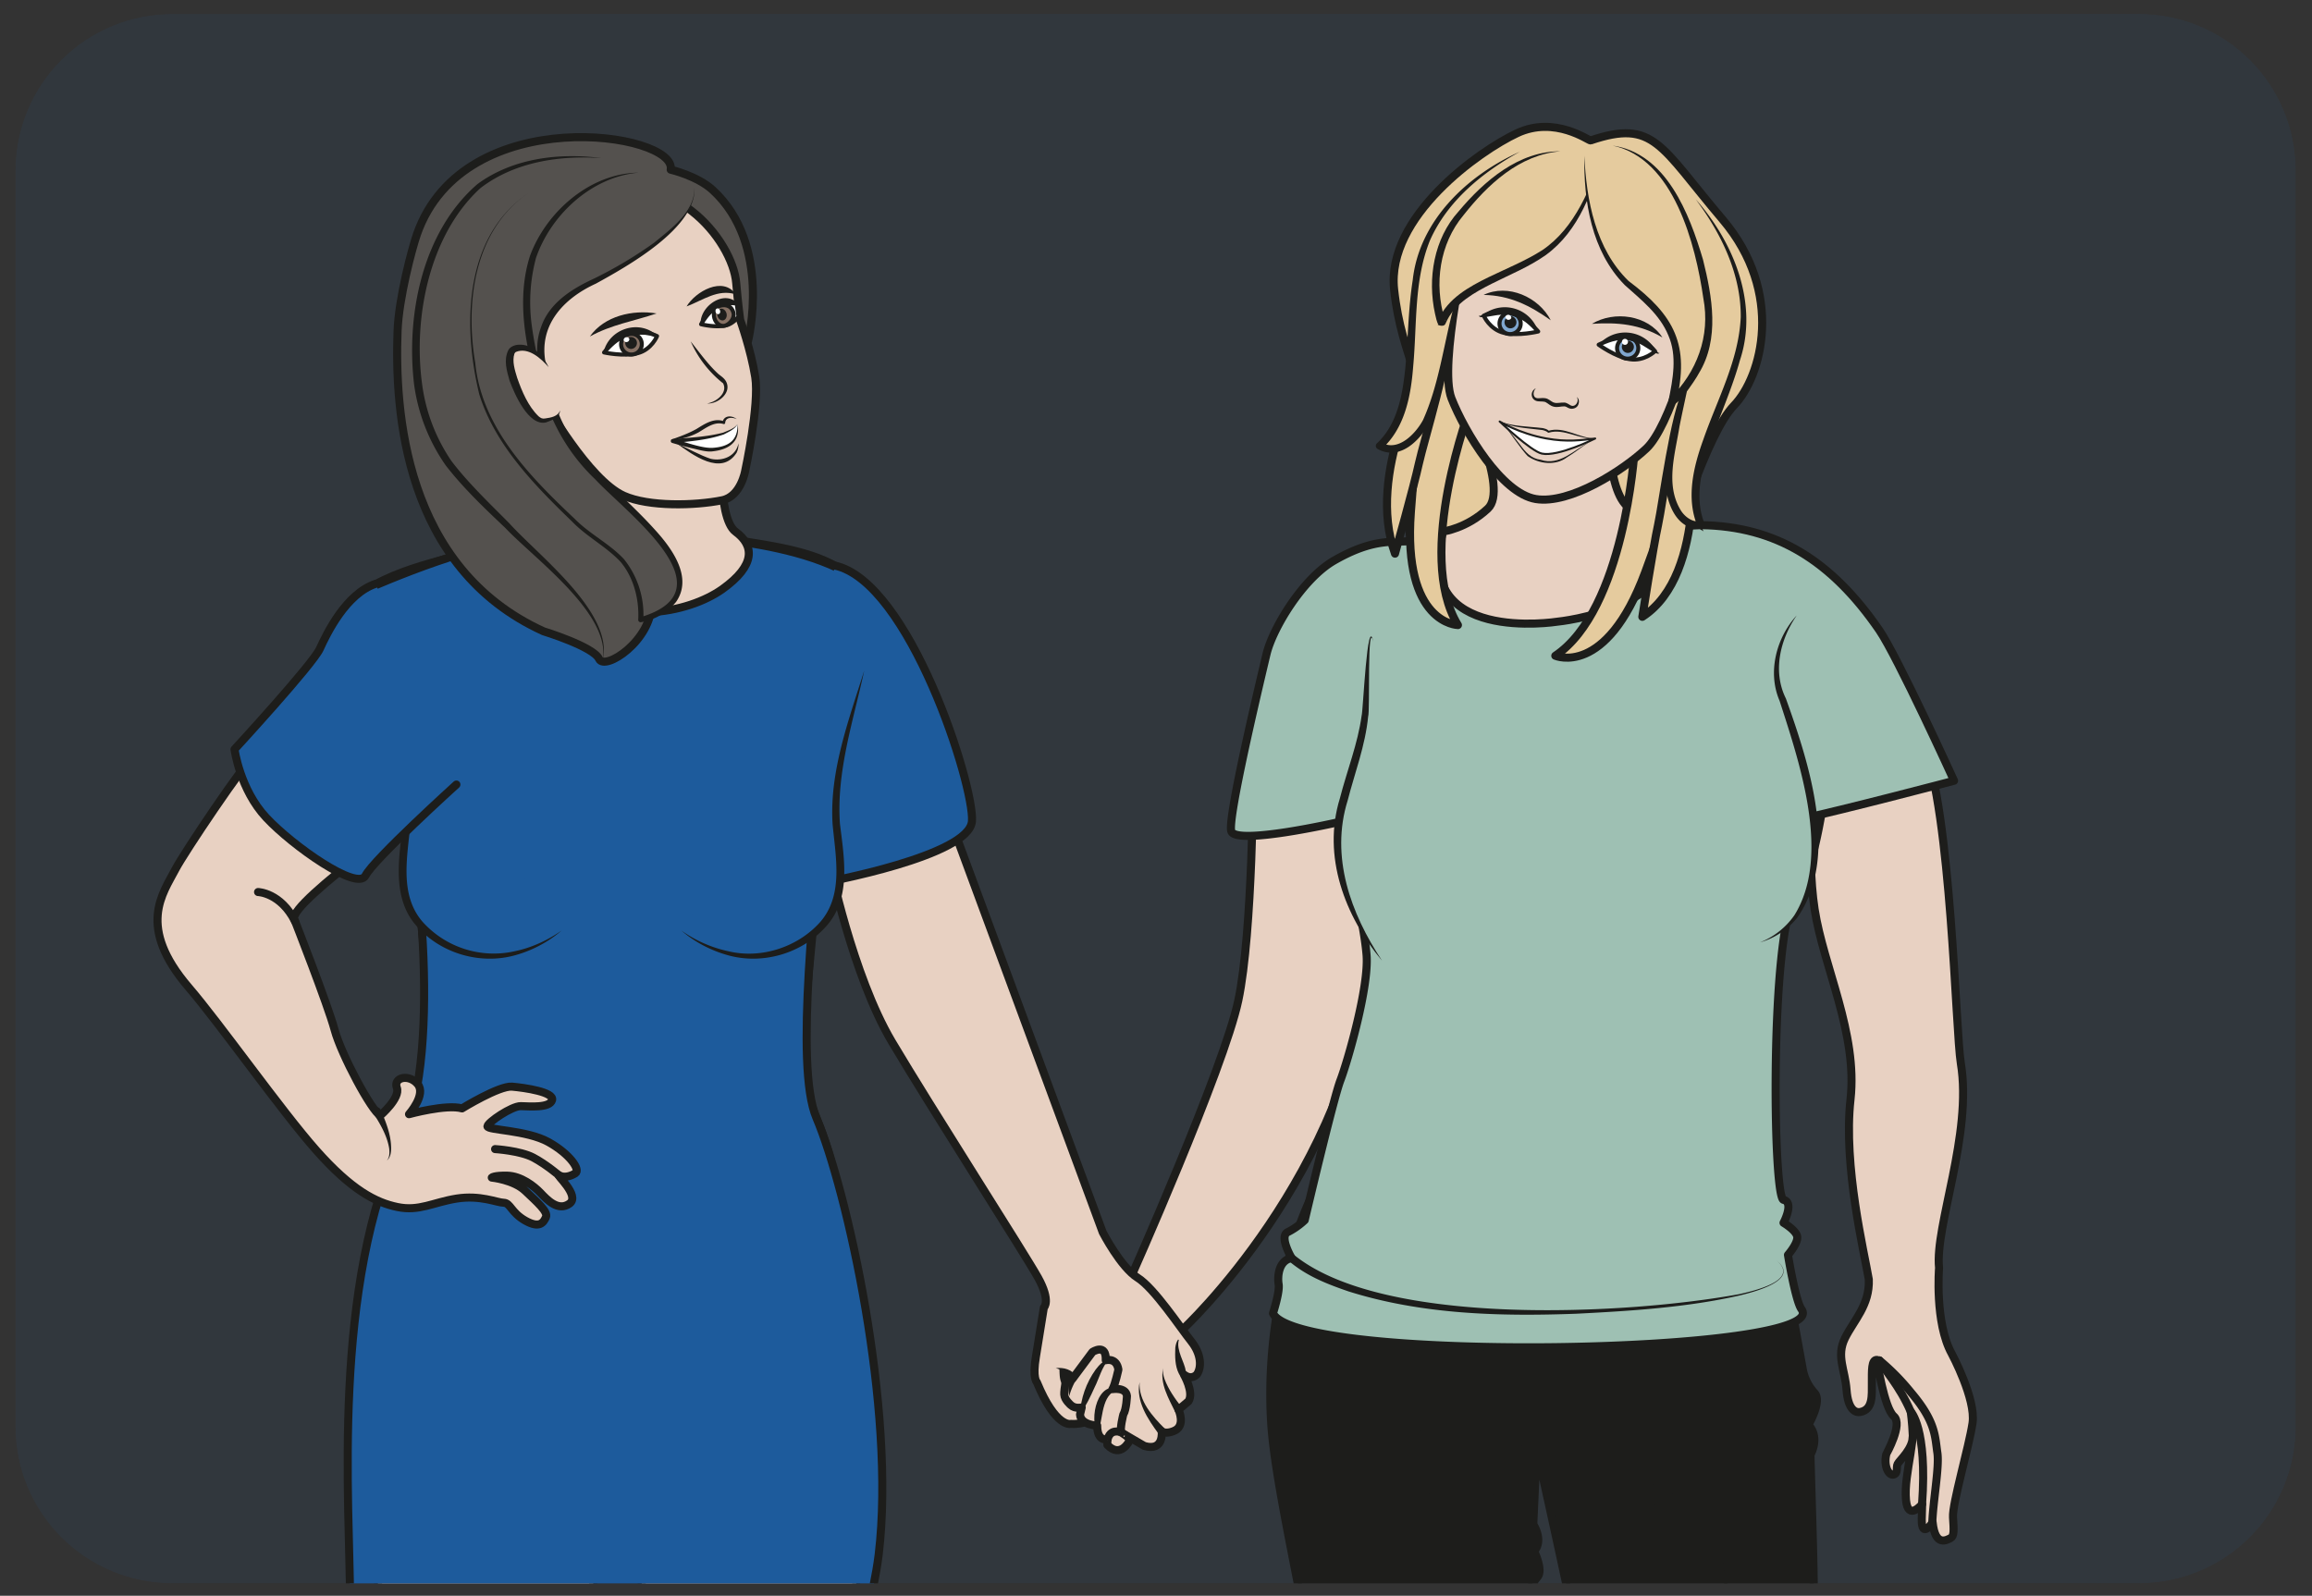 <?xml version="1.0" encoding="UTF-8" standalone="no"?><svg xmlns="http://www.w3.org/2000/svg" xml:space="preserve" viewBox="0 0 382.4 263.97"><rect x="0" y="0" width="382.4" height="263.97" fill="#333333" stroke="none"/><defs><clipPath id="a" clipPathUnits="userSpaceOnUse"><path d="M21.37 196.3A19.47 19.47 0 0 1 1.9 176.85V21A19.47 19.47 0 0 1 21.37 1.54H265.4a19.47 19.47 0 0 1 19.47 19.47v155.83a19.47 19.47 0 0 1-19.47 19.47z"/></clipPath><clipPath id="b" clipPathUnits="userSpaceOnUse"><path d="M-22.3 221.8h322.01V-18.73h-322Z"/></clipPath></defs><g clip-path="url(#a)" transform="matrix(1.333 0 0 -1.333 0 263.97)"><g clip-path="url(#b)" style="opacity:.1"><path d="M0 0h-283.07a19.47 19.47 0 0 0-19.47 19.47v201.61a19.47 19.47 0 0 0 19.47 19.47H0a19.47 19.47 0 0 0 19.47-19.47V19.47A19.47 19.47 0 0 0 0 0" style="fill:#1d5b9c;fill-opacity:1;fill-rule:nonzero;stroke:none" transform="translate(280.25 -18.74)"/></g><path d="M0 0c-2.6-27.08-23.4-46.31-23.4-46.31l-6.57 6.1s11.7 26.26 13.5 34.75c1.8 8.49 1.86 28.5 1.86 28.5l17.55-9.39S.78 8.1 0 0" style="fill:#e8d1c2;fill-opacity:1;fill-rule:nonzero;stroke:none" transform="translate(170.12 79.34)"/><path d="M0 0c-2.6-27.08-23.4-46.31-23.4-46.31l-6.57 6.1s11.7 26.26 13.5 34.75c1.8 8.49 1.86 28.5 1.86 28.5l17.55-9.39S.78 8.1 0 0Z" style="fill:none;stroke:#1d1d1b;stroke-width:1;stroke-linecap:butt;stroke-linejoin:miter;stroke-miterlimit:10;stroke-dasharray:none;stroke-opacity:1" transform="translate(170.12 79.34)"/><path d="M0 0s2.22-4.3 4.3-5.61c2.1-1.3 5.36-6.27 6.67-7.9 1.3-1.63 1.3-3.27.71-4.11 0 0-.65-.79-1.63 0 0 0 1.3-2.22.59-3.33L9.4-22s.98-2.09-.65-2.67c0 0-.92-.4-1.44 0 0 0 .33-2.55-2.15-1.83l-5.94 3.46s-1.57-.85-3.2-.72c0 0-1.85-.52-4.2 5.18 0 0-.57.5-.11 3.18l.98 6.07s.91.78-.72 3.72c-1.63 2.93-13.26 21.06-18.14 29.28-4.88 8.23-7.74 22.22-7.74 22.22l15.63 3.57z" style="fill:#e8d1c2;fill-opacity:1;fill-rule:nonzero;stroke:none" transform="translate(136.83 45.09)"/><path d="M0 0s2.22-4.3 4.3-5.61c2.1-1.3 5.36-6.27 6.67-7.9 1.3-1.63 1.3-3.27.71-4.11 0 0-.65-.79-1.63 0 0 0 1.3-2.22.59-3.33L9.4-22s.98-2.09-.65-2.67c0 0-.92-.4-1.44 0 0 0 .33-2.55-2.15-1.83l-5.94 3.46s-1.57-.85-3.2-.72c0 0-1.85-.52-4.2 5.18 0 0-.57.5-.11 3.18l.98 6.07s.91.78-.72 3.72c-1.63 2.93-13.26 21.06-18.14 29.28-4.88 8.23-7.74 22.22-7.74 22.22l15.63 3.57z" style="fill:none;stroke:#1d1d1b;stroke-width:1;stroke-linecap:round;stroke-linejoin:round;stroke-miterlimit:10;stroke-dasharray:none;stroke-opacity:1" transform="translate(136.83 45.09)"/><path d="M0 0c-.37-1.25.74-2.83.84-3.8.08-.3.24-.55.52-.77l-.01-.1c-.47-.21-1.1.03-1.35.49-.49.97-.48 2.13-.44 3.2.04.35.13.73.35 1.03z" style="fill:#1d1d1b;fill-opacity:1;fill-rule:nonzero;stroke:none" transform="translate(146.27 31.75)"/><path d="M0 0c-.81 1.67-1.93 3.54-1.5 5.44-.08-.47.03-.93.18-1.36C-.84 2.8-.02 1.63.82.57L0 0" style="fill:#1d1d1b;fill-opacity:1;fill-rule:nonzero;stroke:none" transform="translate(145.82 22.8)"/><path d="M0 0c-1.35 1.83-2.87 4.08-2.38 6.44C-2.53 4.12-.78 2.2.72.69L0 0" style="fill:#1d1d1b;fill-opacity:1;fill-rule:nonzero;stroke:none" transform="translate(143.78 20.07)"/><path d="M0 0s-.4 1.09-2.09 1.22" style="fill:#e8d1c2;fill-opacity:1;fill-rule:nonzero;stroke:none" transform="translate(133.09 27.03)"/><path d="M0 0c-.12.73-.92 1.2-1.62 1.39C-.68 1.5.41 1.24.94.34L0 0" style="fill:#1d1d1b;fill-opacity:1;fill-rule:nonzero;stroke:none" transform="translate(132.62 26.86)"/><path d="M0 0s-.4-1.67.12-2.06" style="fill:#e8d1c2;fill-opacity:1;fill-rule:nonzero;stroke:none" transform="translate(131.93 28.05)"/><path d="M0 0c-.24-.57-.7-1.32-.37-1.95C-1-1.47-.93-.5-.97.24L0 0" style="fill:#1d1d1b;fill-opacity:1;fill-rule:nonzero;stroke:none" transform="translate(132.42 27.93)"/><path d="M0 0s-1.1-2.26-2.75-.52v.7s-1.26-.35-1.26 1.7c0 0-2.05.04-2.13 1.38l.21.87s-.82-.21-1.35.29c0 0-.8.67-.82 1.32-.03.66.34 2.49.34 2.49l.7-.53 2.46 3.31s1.74 1.15 1.65-1.02c0 0 1.33.37 1.57-1.16 0 0-.41-1.91-.74-2.43 0 0 1.68.28 1.8-.85 0 0-.06-1.68-.45-2.29 0 0-.48-1.86-.23-2.26C-1 1 .08.4 0 0" style="fill:#e8d1c2;fill-opacity:1;fill-rule:nonzero;stroke:none" transform="translate(140.15 19.24)"/><path d="M0 0s-1.1-2.26-2.75-.52v.7s-1.26-.35-1.26 1.7c0 0-2.05.04-2.13 1.38l.21.87s-.82-.21-1.35.29c0 0-.8.67-.82 1.32-.03.66.34 2.49.34 2.49l.7-.53 2.46 3.31s1.74 1.15 1.65-1.02c0 0 1.33.37 1.57-1.16 0 0-.41-1.91-.74-2.43 0 0 1.68.28 1.8-.85 0 0-.06-1.68-.45-2.29 0 0-.48-1.86-.23-2.26C-1 1 .08.4 0 0z" style="fill:none;stroke:#1d1d1b;stroke-width:1;stroke-linecap:round;stroke-linejoin:round;stroke-miterlimit:10;stroke-dasharray:none;stroke-opacity:1" transform="translate(140.15 19.24)"/><path d="M0 0s-1.35.51-1.63-1.05" style="fill:#e8d1c2;fill-opacity:1;fill-rule:nonzero;stroke:#1d1d1b;stroke-width:1;stroke-linecap:butt;stroke-linejoin:miter;stroke-miterlimit:10;stroke-dasharray:none;stroke-opacity:1" transform="translate(139.03 20.31)"/><path d="M0 0c-2.44 0-2.29-3.38-2.78-4.84.08-.33.12-.84.26-1.15-.18.12-.28.3-.4.47C-4.1-3.67-2.98 1.48 0 0" style="fill:#1d1d1b;fill-opacity:1;fill-rule:nonzero;stroke:none" transform="translate(139.16 25.57)"/><path d="M0 0c-.8-.73-1.23-2.38-1.72-3.33-.53-1.16-1.06-2.33-1.85-3.43.1 2.02.78 3.93 1.94 5.56.4.51.92 1.17 1.63 1.2" style="fill:#1d1d1b;fill-opacity:1;fill-rule:nonzero;stroke:none" transform="translate(137.57 29.26)"/><path d="M0 0s-.42-1.33-.41-2.26" style="fill:#e8d1c2;fill-opacity:1;fill-rule:nonzero;stroke:none" transform="translate(133.09 27.03)"/><path d="M0 0a8.35 8.35 0 0 1-.9-2.11c-.15.78-.12 1.59-.05 2.41Z" style="fill:#1d1d1b;fill-opacity:1;fill-rule:nonzero;stroke:none" transform="translate(133.57 26.88)"/><path d="m0 0-5.74-2.1L-7 12.72c2.52 13.7 26.53 9.73 27.75 17.96.21 1.43.5 6.13.5 6.13s10.94 5.2 12.5 2.94c1.58-2.25.6-3.46.6-3.46s-.4-4.3 0-5.59c1.9-6.02 17.84-3.08 24.22-9.31 0 0 4.4-2.62 6.44-8.22 2.04-5.6 0-12.1 0-12.1l-9.51-4.7" style="fill:#e8d1c2;fill-opacity:1;fill-rule:nonzero;stroke:#1d1d1b;stroke-width:1;stroke-linecap:round;stroke-linejoin:round;stroke-miterlimit:10;stroke-dasharray:none;stroke-opacity:1" transform="translate(47.33 104.76)"/><path d="M0 0c-1.56-1.65-2.42-10.9-2.42-10.9-.18-1.78.33-4.6-.23-7.1l-2.07-21.93c.3-3.42 2.13-6 3.64-11.21 0 0 1.55-6.22 2.86-16.87 1.95-15.88 2.05-28.16-.32-41.24-3-16.53-4.78-24.57-3.65-31.78 3.97-12.41-1.72-37.05-3.91-49.73-3.46-14.8-3.9-19.6-3.78-21.01-.1-1.19 1.7-2.7.39-4.95 0 0 4.83-9.26 4.54-9.87-.3-.6 0-.79-.9-1.47-.92-.67-1.72.12-1.72.12s-.96-2.2-2.7-.27c0 0-1.07-2.71-2.84-.27 0 0-.98-3.1-2.56.22 0 0-1.53-2.4-4.45-.58-1.47.92-.74 2.51-.74 2.51s.68 1.49.6 2.68c-.1 1.2.64 5.17.64 5.17l.4 1.35c.58 2.37-.59.86-.22 4.77.29 3.1.8 3.36 1.37 5.11l.1.34c-.49 2.3-2.35 12.26-2.12 18.01-.2 5.4-1.9 25.47-1.67 30.85.3 6.83 1.93 17.68 2.13 19.05.82 7.89-3 18.68-4.6 33.33-1.62 14.66-2.38 29.52-1.28 30.64l-2.95.7-.8-.7c1.09-1.12.39-15.4-1.22-30.05-1.62-14.65-5.49-26.03-4.67-33.92.2-1.37 3.08-15.17 3.39-22 .24-5.38-2.73-22.5-2.93-27.9.23-5.75-1.63-15.7-2.12-18l.1-.35c.57-1.75 1.08-2.01 1.37-5.1.36-3.92-.8-2.41-.22-4.78l.4-1.35s.74-3.97.65-5.17c-.1-1.2.59-2.68.59-2.68s.73-1.59-.75-2.51c-2.92-1.82-4.45.58-4.45.58-1.58-3.33-2.55-.22-2.55-.22-1.77-2.44-2.83.26-2.83.26-1.75-1.92-2.72.28-2.72.28s-.8-.79-1.7-.12c-.91.68-.62.87-.91 1.47-.3.6 4.54 9.87 4.54 9.87-1.32 2.26.48 3.76.4 4.95.1 1.4-.34 6.21-3.79 21.01-2.2 12.68-7.88 37.31-3.91 49.73 1.12 7.21-.65 15.24-3.65 31.78-2.37 13.08-2.4 15.79-1.27 39.88.57 12.17 3.8 18.23 3.8 18.23 1.52 5.2 3.35 7.79 3.64 11.2l-2.06 21.95a64.25 64.25 0 0 0-1.25 6.64s.16 9.7-1.4 11.35" style="fill:#e8d1c2;fill-opacity:1;fill-rule:nonzero;stroke:#1d1d1b;stroke-width:1;stroke-linecap:round;stroke-linejoin:round;stroke-miterlimit:10;stroke-dasharray:none;stroke-opacity:1" transform="translate(104 105.83)"/><path d="M0 0s-2.03-8.55 11-7.57c13.04.98 8.92 9.03 8.92 9.03s21.1-.5 24.93-9.75c3.84-9.27-7.83-12.73-8.47-23.25-.64-10.52-3.48-32.48-.68-39.06 3.78-8.88 9.88-36.14 7.73-54.16-1.13-9.5-8.8-32.56-4.9-40.19 3.89-7.62-12.34-12.6-26.08-9.68-13.74 2.94-25.95 8.22-28.64 5.28-2.7-2.93-5.98 26.7-5.98 39.02 0 11.52-2.38 39.05 6.54 57.53 5 10.38 1.84 38.33-.56 43.93-2.4 5.6-9.63 21.37-3.7 23.98C-13.95-2.28-1.44 2.44 0 0" style="fill:#1d5b9c;fill-opacity:1;fill-rule:nonzero;stroke:none" transform="translate(65.6 129.9)"/><path d="M0 0s-2.03-8.55 11-7.57c13.04.98 8.92 9.03 8.92 9.03s21.1-.5 24.93-9.75c3.84-9.27-7.83-12.73-8.47-23.25-.64-10.52-3.48-32.48-.68-39.06 3.78-8.88 9.88-36.14 7.73-54.16-1.13-9.5-8.8-32.56-4.9-40.19 3.89-7.62-12.34-12.6-26.08-9.68-13.74 2.94-25.95 8.22-28.64 5.28-2.7-2.93-5.98 26.7-5.98 39.02 0 11.52-2.38 39.05 6.54 57.53 5 10.38 1.84 38.33-.56 43.93-2.4 5.6-9.63 21.37-3.7 23.98C-13.95-2.28-1.44 2.44 0 0Z" style="fill:none;stroke:#1d1d1b;stroke-width:1;stroke-linecap:round;stroke-linejoin:round;stroke-miterlimit:10;stroke-dasharray:none;stroke-opacity:1" transform="translate(65.6 129.9)"/><path d="M0 0c1.69-4.65 2.36-8.57 2.36-8.57S20.44-5.3 20.76-.96c.33 4.34-7.74 29.78-17.05 31.73" style="fill:#1d5b9c;fill-opacity:1;fill-rule:nonzero;stroke:#1d1d1b;stroke-width:1;stroke-linecap:round;stroke-linejoin:round;stroke-miterlimit:10;stroke-dasharray:none;stroke-opacity:1" transform="translate(99.84 97.08)"/><path d="M0 0s3.55-11.67 3.58-16.97c.03-5.3-3.16-12.56 4.48-16.89 7.64-4.32 14.64 1.62 14.64 1.62" style="fill:#1d5b9c;fill-opacity:1;fill-rule:nonzero;stroke:none" transform="translate(47 114.8)"/><path d="M0 0c1.92-6.14 4.34-12.54 3.92-19.08-.38-4.08-1.38-8.76 1.53-12.1a11.87 11.87 0 0 1 11.4-3.64c2.08.43 4.08 1.34 5.85 2.58a15.07 15.07 0 0 0-5.73-3.06c-4.3-1.23-9.2.16-12.21 3.53C1.56-28.28 2.5-23.19 3.01-19 3.47-12.55 1.35-6.24 0 0" style="fill:#1d1d1b;fill-opacity:1;fill-rule:nonzero;stroke:none" transform="translate(47 114.8)"/><path d="M0 0s-3.55-11.67-3.58-16.97c-.03-5.3 3.16-12.56-4.48-16.89-7.64-4.32-14.64 1.62-14.64 1.62" style="fill:#1d5b9c;fill-opacity:1;fill-rule:nonzero;stroke:none" transform="translate(107.23 114.8)"/><path d="M0 0c-1.35-6.24-3.47-12.55-3.01-19 .51-4.2 1.46-9.28-1.75-12.77-3-3.36-7.9-4.76-12.2-3.53-2.12.6-4.1 1.64-5.74 3.06a15.85 15.85 0 0 1 5.85-2.58c4.1-.98 8.63.52 11.4 3.64 2.9 3.34 1.91 8.01 1.53 12.1C-4.34-12.54-1.92-6.14 0 0" style="fill:#1d1d1b;fill-opacity:1;fill-rule:nonzero;stroke:none" transform="translate(107.23 114.8)"/><path d="M0 0s-18.68-13.04-17.94-15.1c0 0 4.17-10.63 5-13.72.82-3.08 4.65-10.2 5.68-10.65 0 0 2.52 2.16 2.05 3.44-.47 1.28 1.49 1.76 2.58.46 1.1-1.3-1.07-3.74-1.07-3.74s4.62 1.27 6.58.72c0 0 4.59 2.83 6.2 2.7 1.6-.14 5.26-.67 4.97-1.67-.28-1-2.75-.78-3.88-.75-1.12.02-4.09-2-4.14-2.5-.04-.49 4.87-.46 7.56-1.95 2.69-1.5 4.01-3.46 3.35-3.88-.65-.4-1.38-.58-2-.27-.63.3 2.67-2.5 1.27-3.5s-2.77.47-3.59 1.33c-.81.85-2.42 2.1-4.11 2.14-1.7.04-1.94-.24-1.94-.24s2.7-.26 4.16-1.65c1.45-1.38 2.85-2.59 2.56-3.25-.29-.66-.77-1.45-2.56-.44-1.79 1.02-1.84 2.2-2.68 2.22-.85.02-2.9.98-5.84.52-2.93-.47-4.66-1.61-7.34-1.05-2.69.55-5.7 2.1-10.08 7.04-4.37 4.94-11.92 15.67-15.83 20.22-6.47 7.55-3.23 11.6-1.61 14.71.99 1.9 8.4 13 10.22 14.72 1.83 1.72 14.46 9.19 14.46 9.19" style="fill:#e8d1c2;fill-opacity:1;fill-rule:nonzero;stroke:#1d1d1b;stroke-width:1;stroke-linecap:round;stroke-linejoin:round;stroke-miterlimit:10;stroke-dasharray:none;stroke-opacity:1" transform="translate(54.45 99.07)"/><path d="M0 0s3.1-.19 4.74-1.05c1.63-.87 3.21-2.23 3.21-2.23" style="fill:none;stroke:#1d1d1b;stroke-width:1;stroke-linecap:round;stroke-linejoin:round;stroke-miterlimit:10;stroke-dasharray:none;stroke-opacity:1" transform="translate(61.43 55.43)"/><path d="M0 0s2.8-.07 4.6-3.65" style="fill:none;stroke:#1d1d1b;stroke-width:1;stroke-linecap:round;stroke-linejoin:round;stroke-miterlimit:10;stroke-dasharray:none;stroke-opacity:1" transform="translate(32.02 87.33)"/><path d="M0 0c.36.42.34 1 .29 1.5C.03 3.09-.81 4.5-1.65 5.84a.5.5 0 1 0 .88.47C-.12 4.79.53 3.2.53 1.52.53.98.44.36 0 0" style="fill:#1d1d1b;fill-opacity:1;fill-rule:nonzero;stroke:none" transform="translate(48 54.01)"/><path d="M0 0s-10.28-9.31-11.28-11.3c-1.01-1.97-9.06 3.7-12.32 7.2-3.27 3.5-3.93 8.47-3.93 8.47s9.7 10.54 10.58 12.47c.88 1.93 3.28 6.87 6.94 8.07" style="fill:#1d5b9c;fill-opacity:1;fill-rule:nonzero;stroke:#1d1d1b;stroke-width:1;stroke-linecap:round;stroke-linejoin:round;stroke-miterlimit:10;stroke-dasharray:none;stroke-opacity:1" transform="translate(56.63 100.67)"/><path d="M0 0s2.53-12.38-.94-15.5c-3.48-3.1-1.21-4.55-.43-5.11 7.68-5.57 16.71-3.66 20.92-.68 4.2 3 3.96 5.43 1.64 7.14-2.31 1.7-1.95 11.88-.97 14.45C21.19 2.87 0 .3 0 .3" style="fill:#e8d1c2;fill-opacity:1;fill-rule:evenodd;stroke:#1d1d1b;stroke-width:1;stroke-linecap:round;stroke-linejoin:round;stroke-miterlimit:10;stroke-dasharray:none;stroke-opacity:1" transform="translate(70.07 146.2)"/><path d="M0 0c.37-3.69-.68-13.86.42-21 1.1-7.15 5.36-15.35 4.45-23.59-.92-8.24 1.72-19.03 2.27-22.33.13-3.2-1.86-5.07-2.96-7.3-1.1-2.24.02-3.91.2-6.42.18-2.44 1.09-2.87 1.74-2.73 1.53.33 1.4 1.98 1.4 3.59 0 1.55-.05 2.9.62 2.87 0 0 .9-5.97 2.11-7 1.15-.98-.92-4.62-.94-4.7-.35-1.5.31-2.7.91-2.53.6.17.28.9.5 1.32.2.43 1.96 1.9 1.88 3.54-.07 1.65-.26 2.97-.26 2.97 1.04-2.71-.92-7.59-.58-11.02.25-2.63 2-.48 2-.48v0l-.05-1.85c-.04-2.58 1.35-.4 1.35-.4.32-3.09 1.75-2.2 2.22-1.97.46.25.42.93.31 2.6-.1 1.69 1.97 8.68 2.42 11.67.45 2.98-2.58 8.62-2.58 8.62-2.13 3.85-1.57 10.65-1.57 10.65-.55 5.13 4.16 16.59 2.7 25.38-.66 3.98-1.18 31.01-4.67 39.76 0 0-3.3.1-4.67 8.1" style="fill:#e8d1c2;fill-opacity:1;fill-rule:nonzero;stroke:#1d1d1b;stroke-width:1;stroke-linecap:round;stroke-linejoin:round;stroke-miterlimit:10;stroke-dasharray:none;stroke-opacity:1" transform="translate(224.74 106.18)"/><path d="M0 0c.5-1.04 2.53-3.19 3.87-6.34 0 0 2.1-2.03 1.42-11.5" style="fill:none;stroke:#1d1d1b;stroke-width:1;stroke-linecap:round;stroke-linejoin:miter;stroke-miterlimit:10;stroke-dasharray:none;stroke-opacity:1" transform="translate(233.2 29.21)"/><path d="M0 0a28.1 28.1 0 0 0 3.93-4c3.06-3.61 2.95-5.4 3.26-7.48.26-1.74-.54-6.01-.63-8.65" style="fill:none;stroke:#1d1d1b;stroke-width:1;stroke-linecap:round;stroke-linejoin:miter;stroke-miterlimit:10;stroke-dasharray:none;stroke-opacity:1" transform="translate(233.2 29.21)"/><path d="M0 0c1.83-10.06 4.7-20.54 4.7-20.54s-.26-23.6 1.52-34.43C8-65.79 7.58-63.87 8.28-72.4c.7-8.53-1.78-13.04-1.78-13.04.75-5.69 14.96-3.99 17.56-3.09 2.6.9-.62 4.46-.62 4.46s2.07 1.35.26 4.26c-1.52 2.41-.37 26.74 1.52 40.04.95 6.65 1.13 14.3 1 20.79-.12 6.49-.83 12.73-.83 12.73-.56 4.13-1.68 26.76-1.46 39.31.1 5.16-.21 13.25-.41 20.82 0 0 1.24 2.12-.25 3.71 0 0 1.77 3 .72 4a5.97 5.97 0 0 0-1.4 2.78l-1.43 7.87c-1.05 7.37-6.2 20.15-6.2 20.15s-48.34 3.42-52.65-5c-4.3-8.4-6.4-19.92-5.67-30.03.74-10.1 6.7-32.56 7.06-44.31.37-11.76-.22-22.32-.22-22.32s-.85-14.4-.45-25.75c.4-11.36 4.9-35.24 5.46-39.5.55-4.24.39-11.46.39-11.46 6.41-5.77 16.91 2.12 16.91 2.12s-.23 2.94.29 4.66c1 3.4-1.23 1.8-1.23 1.8s2.24 1.6.32 5.25c-1.92 3.65-2.74 22.15-1.42 30.53 1.31 8.39-.41 25.8-.63 26.76-.2.96 2.36 7.5 3.46 16.84.53 4.46 1.22 16.65 1.82 28.18.17 3.3.59 7.7.59 7.7l.69.88c.69.87-.44 3.17-.44 3.17 1.2 1.39-.11 3.33-.11 3.33l.42 9.35s4.65-20.83 6.5-30.4c0 0-2-2.71-.55-3.7l1.45-.98s-.86-1.69-.47-2.76c.39-1.08 1.45-.81 1.45-.81S-.47 2.56 0 0" style="fill:#1d1d1b;fill-opacity:1;fill-rule:nonzero;stroke:none" transform="translate(201.12 -36.38)"/><path d="M0 0c1.83-10.06 4.7-20.54 4.7-20.54s-.26-23.6 1.52-34.43C8-65.79 7.58-63.87 8.28-72.4c.7-8.53-1.78-13.04-1.78-13.04.75-5.69 14.96-3.99 17.56-3.09 2.6.9-.62 4.46-.62 4.46s2.07 1.35.26 4.26c-1.52 2.41-.37 26.74 1.52 40.04.95 6.65 1.13 14.3 1 20.79-.12 6.49-.83 12.73-.83 12.73-.56 4.13-1.68 26.76-1.46 39.31.1 5.16-.21 13.25-.41 20.82 0 0 1.24 2.12-.25 3.71 0 0 1.77 3 .72 4a5.97 5.97 0 0 0-1.4 2.78l-1.43 7.87c-1.05 7.37-6.2 20.15-6.2 20.15s-48.34 3.42-52.65-5c-4.3-8.4-6.4-19.92-5.67-30.03.74-10.1 6.7-32.56 7.06-44.31.37-11.76-.22-22.32-.22-22.32s-.85-14.4-.45-25.75c.4-11.36 4.9-35.24 5.46-39.5.55-4.24.39-11.46.39-11.46 6.41-5.77 16.91 2.12 16.91 2.12s-.23 2.94.29 4.66c1 3.4-1.23 1.8-1.23 1.8s2.24 1.6.32 5.25c-1.92 3.65-2.74 22.15-1.42 30.53 1.31 8.39-.41 25.8-.63 26.76-.2.96 2.36 7.5 3.46 16.84.53 4.46 1.22 16.65 1.82 28.18.17 3.3.59 7.7.59 7.7l.69.88c.69.87-.44 3.17-.44 3.17 1.2 1.39-.11 3.33-.11 3.33l.42 9.35s4.65-20.83 6.5-30.4c0 0-2-2.71-.55-3.7l1.45-.98s-.86-1.69-.47-2.76c.39-1.08 1.45-.81 1.45-.81S-.47 2.56 0 0z" style="fill:none;stroke:#1d1d1b;stroke-width:1;stroke-linecap:round;stroke-linejoin:round;stroke-miterlimit:10;stroke-dasharray:none;stroke-opacity:1" transform="translate(201.12 -36.38)"/><path d="M0 0c-3.22-.73-6.52-1.44-9.85-1.3-.54.08-1.05.08-1.49.53-.25.29-.14.72 0 .93 1.06 1.48 3.11 1.54 4.75 1.54 1.9.02 3.76-.46 5.65-.4-2.8-.31-5.67.44-8.39-.33A2.73 2.73 0 0 1-10.9-.1c-.1-.18-.1-.3-.04-.37.19-.22.72-.31 1.14-.36C-6.53-1-3.25-.39 0 0" style="fill:#1d1d1b;fill-opacity:1;fill-rule:nonzero;stroke:none" transform="translate(188.88 12.96)"/><path d="M0 0c-5.53.25-10.92 1.6-16.44 1.25 2.62 1.06 5.56.81 8.3.57A37.2 37.2 0 0 0 0 0" style="fill:#1d1d1b;fill-opacity:1;fill-rule:nonzero;stroke:none" transform="translate(189.22 18.53)"/><path d="M0 0c-1.12 3.25-16.43 2.07-19.63 1.5A28.27 28.27 0 0 0-4.25 2.62 9.35 9.35 0 0 0-.6 1.14C-.26.87.07.44 0 0" style="fill:#1d1d1b;fill-opacity:1;fill-rule:nonzero;stroke:none" transform="translate(212.4 17.5)"/><path d="M0 0c3.28.4 6.63.77 9.92.28.52-.13 1.03-.2 1.42-.66.23-.3.1-.74-.07-.93-1.17-1.4-3.24-1.22-4.86-1.06-1.89.18-3.7.84-5.57.98 2.8.02 5.58-1.01 8.37-.53.65.1 1.26.38 1.66.89.12.17.13.28.06.37-.17.23-.68.38-1.1.47C6.59.32 3.27.05 0 0" style="fill:#1d1d1b;fill-opacity:1;fill-rule:nonzero;stroke:none" transform="translate(196.67 13.77)"/><path d="M0 0a312.01 312.01 0 0 0 5.03-25.37c1.14-8.53 2.59-17.16 1.82-25.78-.03 1.08.03 2.15-.05 3.23C5.6-31.82 2.33-15.96 0 0" style="fill:#1d1d1b;fill-opacity:1;fill-rule:nonzero;stroke:none" transform="translate(213.06 7.12)"/><path d="m0 0 34.4 1.55s7.8-4.59 11.04-5.69c3.24-1.1 10.33-9.33 10.33-9.33s-4.69-9.7-5.65-15.99c-.96-6.29-1.84-11.82-4.05-15.09-3.1-4.6-2.78-37.3-1.43-37.63 1.36-.31 0-2.85 0-2.85s1.6-.94 1.7-1.74c.1-.81-1.15-2.24-1.15-2.24s.92-5.7 1.68-6.75c3.97-5.52-62.46-6.83-65.58-.5 0 0 .87 2.68.7 3.62-.16.95 0 2.96 1.62 3.23 0 0-1.61 2.7-.48 3.23a9.12 9.12 0 0 1 2.1 1.48s3.52 15 4.43 17.36c.9 2.35 3.57 11.61 3.24 15.57-.38 4.56-2.36 11.93-3.62 16.43 0 0-12.43-2.83-13.15-1.13-.5 1.2 2.53 14.35 4.36 22.02.77 3.2 4.48 9.35 8.38 11.6C-4.87.75-2.68-1.22 0 0" style="fill:#9ec0b3;fill-opacity:1;fill-rule:nonzero;stroke:#1d1d1b;stroke-width:1;stroke-linecap:round;stroke-linejoin:round;stroke-miterlimit:10;stroke-dasharray:none;stroke-opacity:1" transform="translate(176.66 131.31)"/><path d="M0 0c11.17-8.96 41.27-7.36 55.12-4.83 1.72.38 7.6 1.69 4.74 4.13 2.96-2.41-3.01-3.89-4.7-4.3-6.58-1.48-13.48-1.91-20.2-2.25-9.47-.35-19.18-.1-28.3 2.78-2.6.9-5.15 1.87-7.39 3.78a.5.5 0 0 0-.05.7C-.57.27-.21.25 0 0" style="fill:#1d1d1b;fill-opacity:1;fill-rule:nonzero;stroke:none" transform="translate(160.63 42.25)"/><path d="M0 0c1.28.2 1.7-9.42 1.7-9.42 4.7.97 18.99 4.73 18.99 4.73s-7.03 15.43-9.3 18.72c-5.9 8.57-12.75 12.87-22.1 13" style="fill:#9ec0b3;fill-opacity:1;fill-rule:nonzero;stroke:#1d1d1b;stroke-width:1;stroke-linecap:round;stroke-linejoin:round;stroke-miterlimit:10;stroke-dasharray:none;stroke-opacity:1" transform="translate(221.77 105.83)"/><path d="M0 0c-.2-.07-4.41 3.11-9.12.9-4.7-2.2-16.23-10.35-15.26-19.39.98-9.03 4.42-11.36 2.62-18-1.8-6.62-1.59-15.7 2.64-17.91 4.23-2.21 26.88-1.03 28.31 1.99 1.43 3.01 5.18 15.96 8.6 19.52 3.43 3.55 6.33 13.96-1.43 23.1S7.9 2.66 0 0" style="fill:#e5cb9e;fill-opacity:1;fill-rule:nonzero;stroke:none" transform="translate(197.36 180.6)"/><path d="M0 0c-.2-.07-4.41 3.11-9.12.9-4.7-2.2-16.23-10.35-15.26-19.39.98-9.03 4.42-11.36 2.62-18-1.8-6.62-1.59-15.7 2.64-17.91 4.23-2.21 26.88-1.03 28.31 1.99 1.43 3.01 5.18 15.96 8.6 19.52 3.43 3.55 6.33 13.96-1.43 23.1S7.9 2.66 0 0Z" style="fill:none;stroke:#1d1d1b;stroke-width:1;stroke-linecap:round;stroke-linejoin:round;stroke-miterlimit:10;stroke-dasharray:none;stroke-opacity:1" transform="translate(197.36 180.6)"/><path d="M0 0s-18.13-2.9-14.18 11.19c0 0 2.9.36 5.55 2.84 2.65 2.47-2.76 13.22-2.76 13.22l17.61.02s-.33-9.76 2.15-12.65c2.48-2.88 4.63 1.2 5.45-1.92C16.77 1.58 0 0 0 0" style="fill:#e8d1c2;fill-opacity:1;fill-rule:nonzero;stroke:none" transform="translate(193.24 120.88)"/><path d="M0 0s-18.13-2.9-14.18 11.19c0 0 2.9.36 5.55 2.84 2.65 2.47-2.76 13.22-2.76 13.22l17.61.02s-.33-9.76 2.15-12.65c2.48-2.88 4.63 1.2 5.45-1.92C16.77 1.58 0 0 0 0Z" style="fill:none;stroke:#1d1d1b;stroke-width:1;stroke-linecap:round;stroke-linejoin:round;stroke-miterlimit:10;stroke-dasharray:none;stroke-opacity:1" transform="translate(193.24 120.88)"/><path d="M0 0s-6.98-18.34-1.58-27.1c0 0-6.86.09-5.84 14.02C-6.39.85-4.78 8.28-4.78 8.28" style="fill:#e5cb9e;fill-opacity:1;fill-rule:nonzero;stroke:#1d1d1b;stroke-width:1;stroke-linecap:round;stroke-linejoin:round;stroke-miterlimit:10;stroke-dasharray:none;stroke-opacity:1" transform="translate(182.48 147.56)"/><path d="M0 0s-1.26-19.58-9.82-25.32c0 0 6.28-2.75 11.14 10.34C6.17-1.88 7.79 5.55 7.79 5.55" style="fill:#e5cb9e;fill-opacity:1;fill-rule:nonzero;stroke:#1d1d1b;stroke-width:1;stroke-linecap:round;stroke-linejoin:round;stroke-miterlimit:10;stroke-dasharray:none;stroke-opacity:1" transform="translate(202.8 141.97)"/><path d="M0 0s2.25-17.03-6-22.35c0 0 1.35 8.67 1.95 11.4C-3.45-8.2-2.03 3.02-.4 5.82" style="fill:#e5cb9e;fill-opacity:1;fill-rule:nonzero;stroke:#1d1d1b;stroke-width:1;stroke-linecap:round;stroke-linejoin:round;stroke-miterlimit:10;stroke-dasharray:none;stroke-opacity:1" transform="translate(209.78 143.83)"/><path d="M0 0c.23-.26 7.32-8.54 5.73-17.16-1.58-8.61-7.82-16.5-5.06-23.27 0 0-2.77-.61-3.85 4-1.09 4.6 4.3 18.84 3.1 22.54" style="fill:#e5cb9e;fill-opacity:1;fill-rule:nonzero;stroke:none" transform="translate(210.4 173.3)"/><path d="M0 0c4.72-5.34 7.84-12.95 5.48-20.01-.97-3.49-2.46-6.77-3.62-10.12-1.1-3.23-2.08-6.85-.76-10.12a.44.44 0 0 0-.33-.63c-3.1-.27-4.35 3.08-4.51 5.57.11 5.76 2.64 12.2 3.54 17.84.17 1.18.4 2.4.12 3.58.36-1.17.22-2.42.1-3.61-.42-3.61-1.33-7.15-2.03-10.7-.54-3.41-1.75-7.16.1-10.3.5-.88 1.5-1.62 2.48-1.47l-.33-.63c-1.47 3.5-.52 7.4.71 10.79 1.75 5.03 4.4 9.83 4.64 15.19C5.63-9.28 3.16-4.23 0 0" style="fill:#1d1d1b;fill-opacity:1;fill-rule:nonzero;stroke:none" transform="translate(210.4 173.3)"/><path d="M0 0s-3.73-16-2.1-20.19c1.65-4.19 6.22-11.79 10.46-12.49 4.25-.7 10.89 3.6 13.72 6.27 2.84 2.67 6.15 13.8 6.37 18.94.22 5.14-2.92 15.58-8.25 16.6C14.86 10.12 1.02 4.87 0 0" style="fill:#e8d1c2;fill-opacity:1;fill-rule:nonzero;stroke:none" transform="translate(182.2 168.78)"/><path d="M0 0s-3.73-16-2.1-20.19c1.65-4.19 6.22-11.79 10.46-12.49 4.25-.7 10.89 3.6 13.72 6.27 2.84 2.67 6.15 13.8 6.37 18.94.22 5.14-2.92 15.58-8.25 16.6C14.86 10.12 1.02 4.87 0 0Z" style="fill:none;stroke:#1d1d1b;stroke-width:1;stroke-linecap:round;stroke-linejoin:round;stroke-miterlimit:10;stroke-dasharray:none;stroke-opacity:1" transform="translate(182.2 168.78)"/><path d="M0 0s-7.44-12.72-3.82-22.82c0 0 2.37 8.44 2.96 11.18C-.26-8.9 3.1 1.91 2.78 5.13" style="fill:#e5cb9e;fill-opacity:1;fill-rule:nonzero;stroke:#1d1d1b;stroke-width:1;stroke-linecap:round;stroke-linejoin:round;stroke-miterlimit:10;stroke-dasharray:none;stroke-opacity:1" transform="translate(176.91 152.14)"/><path d="M0 0c-.32-.15-10.2-4.73-12.34-13.23-2.13-8.5.26-18.26-5.05-23.27 0 0 2.26-1.71 5.16 2.03 2.9 3.74 3.9 18.93 6.54 21.8" style="fill:#e5cb9e;fill-opacity:1;fill-rule:nonzero;stroke:none" transform="translate(188.59 179.2)"/><path d="M0 0c-4.63-2.54-8.98-6.1-11.15-10.98-2.02-4.97-1.6-10.44-2.1-15.75-.28-3.59-1.03-7.53-3.83-10.1l-.03.7c2.04-1.1 4.18 1.15 5.09 2.84 1.95 4.32 2.55 9.27 3.76 13.87.65 2.3 1.05 4.84 2.57 6.75-.75-.96-1.04-2.16-1.38-3.31-1.52-5.5-1.9-12.4-4.19-17.7-1.17-2.2-3.7-4.72-6.41-3.2a.44.44 0 0 0-.04.72c2.57 2.43 3.17 6.12 3.51 9.52.33 3.53.34 7.13.9 10.71C-12.5-8.53-6.5-2.9 0 0" style="fill:#1d1d1b;fill-opacity:1;fill-rule:nonzero;stroke:none" transform="translate(188.59 179.2)"/><path d="M0 0s-2.2-8.63-6.62-12.11c-4.31-3.41-11.62-4.52-13.5-9.26-.04-.1-2.58 7.16 2 13.05C-13.54-2.44-9.04-.2-5.37-.12" style="fill:#e5cb9e;fill-opacity:1;fill-rule:nonzero;stroke:none" transform="translate(199 179.38)"/><path d="M0 0c-1.25-4.8-3.02-9.98-7.22-13.02-2.1-1.48-4.47-2.42-6.68-3.54-2.18-1.1-4.43-2.38-5.5-4.45-.1-.18-.17-.36-.26-.54-.27-.53-1.3.04-.88-.09-.2.4-.3.9-.4 1.34-.97 4.37-.14 9.34 2.92 12.71 3.16 3.77 7.47 7.5 12.65 7.46-5.08-.4-9.05-4.13-12.05-7.94-2.97-3.54-3.65-8.53-2.33-12.88l.06-.18-.02.05c.42-.14-.6.41-.87-.1l.07.17c1.16 2.63 3.79 4.07 6.21 5.26 2.27 1.1 4.59 2.03 6.66 3.35C-3.52-9.63-1.6-4.55 0 0" style="fill:#1d1d1b;fill-opacity:1;fill-rule:nonzero;stroke:none" transform="translate(199 179.38)"/><path d="M0 0s-.38-11.48 6.08-16.53c6.45-5.05 5.83-8.9 4.82-13.98 0 0 4.58 4.22 4.54 9.61C15.37-13.25 11.29.33 3.5 1.26" style="fill:#e5cb9e;fill-opacity:1;fill-rule:nonzero;stroke:none" transform="translate(196.59 178.7)"/><path d="M0 0c.23-5.5 1.41-11.6 5.48-15.54 5.7-4.27 7.63-7.96 5.9-15.07l-.8.45c3.38 3.3 5.07 7.78 4.18 12.47C13.8-11.03 11.1-.36 3.51 1.26 10.16.3 13.03-7.2 14.72-12.9c1.14-4.58 2.1-9.84-.53-14.12-.3-.62-3.54-5.63-3.76-3.41.56 2.75 1.1 5.6-.01 8.13-1.07 2.62-3.35 4.4-5.42 6.26C.88-11.84-.11-5.64 0 0" style="fill:#1d1d1b;fill-opacity:1;fill-rule:nonzero;stroke:none" transform="translate(196.59 178.7)"/><path d="M0 0s.73-1.7 2.5-2.13c1.78-.43 4.26.17 4.26.17S5.73-.76 4.86-.28C3.98.19 2 1.02 0 0" style="fill:#fff;fill-opacity:1;fill-rule:nonzero;stroke:none" transform="translate(184.1 158.85)"/><path d="M0 0s.73-1.7 2.5-2.13c1.78-.43 4.26.17 4.26.17S5.73-.76 4.86-.28C3.98.19 2 1.02 0 0Z" style="fill:none;stroke:#1d1d1b;stroke-width:.5;stroke-linecap:round;stroke-linejoin:round;stroke-miterlimit:10;stroke-dasharray:none;stroke-opacity:1" transform="translate(184.1 158.85)"/><path d="M0 0a1.31 1.31 0 0 0-1.56-1A1.3 1.3 0 0 0-2.57.56c.15.7.85 1.15 1.56 1C-.3 1.4.15.7 0 0" style="fill:#80a7cf;fill-opacity:1;fill-rule:nonzero;stroke:none" transform="translate(188.66 157.6)"/><path d="M0 0a1.31 1.31 0 0 0-1.56-1A1.3 1.3 0 0 0-2.57.56c.15.7.85 1.15 1.56 1C-.3 1.4.15.7 0 0Z" style="fill:none;stroke:#1d1d1b;stroke-width:.5;stroke-linecap:round;stroke-linejoin:round;stroke-miterlimit:10;stroke-dasharray:none;stroke-opacity:1" transform="translate(188.66 157.6)"/><path d="M0 0c0-.11.08-.1.15-.07C.3-.03.7.2.83.29a4.35 4.35 0 0 0 6.49-2.32c-1.43 1.4-3.27 2.35-5.3 2L1-.2C.78-.22-.14-.41 0 0" style="fill:#1d1d1b;fill-opacity:1;fill-rule:nonzero;stroke:none" transform="translate(183.54 158.92)"/><path d="M0 0a.75.75 0 0 0-.9-.58A.76.76 0 0 0-.56.9C-.17.8.09.4 0 0" style="fill:#1d1d1b;fill-opacity:1;fill-rule:nonzero;stroke:none" transform="translate(188.14 157.88)"/><path d="M0 0a.38.38 0 0 0-.73.16A.38.38 0 0 0 0 0" style="fill:#fff;fill-opacity:1;fill-rule:nonzero;stroke:none" transform="translate(187.52 158.57)"/><path d="M0 0c3.02 1.45 6.86-.27 8.34-3.15C5.74-1.3 3.26-.06 0 0" style="fill:#1d1d1b;fill-opacity:1;fill-rule:nonzero;stroke:none" transform="translate(184.08 161.43)"/><path d="M0 0s-1.32-1.29-3.13-1C-4.93-.71-7 .8-7 .8s1.42.7 2.41.8c.99.1 3.13.12 4.59-1.6" style="fill:#fff;fill-opacity:1;fill-rule:nonzero;stroke:none" transform="translate(205.36 154.45)"/><path d="M0 0s-1.32-1.29-3.13-1C-4.93-.71-7 .8-7 .8s1.42.7 2.41.8c.99.1 3.13.12 4.59-1.6Z" style="fill:none;stroke:#1d1d1b;stroke-width:.5;stroke-linecap:round;stroke-linejoin:round;stroke-miterlimit:10;stroke-dasharray:none;stroke-opacity:1" transform="translate(205.36 154.45)"/><path d="M0 0c-.13-.7.34-1.39 1.06-1.52.71-.13 1.4.34 1.53 1.05A1.31 1.31 0 0 1 0 0" style="fill:#80a7cf;fill-opacity:1;fill-rule:nonzero;stroke:none" transform="translate(200.67 155.06)"/><path d="M0 0c-.13-.7.34-1.39 1.06-1.52.71-.13 1.4.34 1.53 1.05A1.31 1.31 0 0 1 0 0Z" style="fill:none;stroke:#1d1d1b;stroke-width:.5;stroke-linecap:round;stroke-linejoin:round;stroke-miterlimit:10;stroke-dasharray:none;stroke-opacity:1" transform="translate(200.67 155.06)"/><path d="M0 0c-.03-.43-.8.1-1 .2l-.88.55c-1.73 1.1-3.8.94-5.66.2A4.35 4.35 0 0 0-.66.58c.1-.13.37-.5.5-.6.04-.05.12-.1.16.01" style="fill:#1d1d1b;fill-opacity:1;fill-rule:nonzero;stroke:none" transform="translate(205.9 154.3)"/><path d="M0 0c-.08-.41.2-.8.6-.88.4-.07.8.2.87.61.08.41-.2.8-.6.88C.47.68.07.4 0 0" style="fill:#1d1d1b;fill-opacity:1;fill-rule:nonzero;stroke:none" transform="translate(201.25 155.12)"/><path d="M0 0a.37.37 0 1 0-.73.15A.37.37 0 0 0 0 0" style="fill:#fff;fill-opacity:1;fill-rule:nonzero;stroke:none" transform="translate(201.99 155.53)"/><path d="M0 0c-2.8 1.65-5.56 1.9-8.75 1.69C-5.99 3.35-1.81 2.8 0 0" style="fill:#1d1d1b;fill-opacity:1;fill-rule:nonzero;stroke:none" transform="translate(206.27 156.15)"/><path d="M0 0c-.45-.47-.4-1.32.38-1.24.3 0 .68.1 1.1-.1.34-.18.6-.43.83-.46.34-.1.8.05 1.22.02.28 0 .58-.24.77-.34.58-.32 1.14.5.77 1.03.31-.2.34-.68.16-1.02-.18-.37-.69-.53-1.08-.39-.28.1-.4.25-.63.25-.42.01-.82-.16-1.31-.04-.45.11-.69.4-.95.53-.2.14-.54.1-.9.13C-.61-1.6-.84-.43 0 0" style="fill:#1d1d1b;fill-opacity:1;fill-rule:nonzero;stroke:none" transform="translate(190.57 149.85)"/><path d="M0 0c1.79-.72 3.66-.67 5.54-.9.27-.08.54-.1.8-.4l-.18.05c2.03.64 3.88-.93 5.87-.93-1.9-.19-3.86 1.27-5.74.72-.06-.03-.13 0-.17.05-.1.1-.4.22-.64.27C3.64-.9 1.7-.87 0 0" style="fill:#1d1d1b;fill-opacity:1;fill-rule:nonzero;stroke:none" transform="translate(185.9 145.8)"/><path d="M0 0c-1.7-.2-3.44-.47-6.09.01-3.38.62-5.76 2.1-5.76 2.1s3.88-3.69 5.23-3.98C-4.64-2.31 0 0 0 0" style="fill:#fff;fill-opacity:1;fill-rule:nonzero;stroke:none" transform="translate(197.93 143.61)"/><path d="M0 0c-1.7-.2-3.44-.47-6.09.01-3.38.62-5.76 2.1-5.76 2.1s3.88-3.69 5.23-3.98C-4.64-2.31 0 0 0 0Z" style="fill:none;stroke:#1d1d1b;stroke-width:.25;stroke-linecap:round;stroke-linejoin:round;stroke-miterlimit:10;stroke-dasharray:none;stroke-opacity:1" transform="translate(197.93 143.61)"/><path d="M0 0c.72-.86 1.4-1.75 2.1-2.63.67-.92 1.38-1.74 2.57-1.88C7-5.3 8.77-3.3 10.7-2.32c-.96-.59-1.82-1.32-2.79-1.9-1.39-1.05-3.47-.82-4.86.17C2.24-3.2.72-.95 0 0" style="fill:#1d1d1b;fill-opacity:1;fill-rule:nonzero;stroke:none" transform="translate(186.5 145.48)"/><path d="M0 0s-3.9-4.57-2-9.74c1.9-5.18 9.77-26.46-2.56-30.84" style="fill:#9ec0b3;fill-opacity:1;fill-rule:nonzero;stroke:none" transform="translate(222.94 121.66)"/><path d="M0 0c-2.1-3.03-3-7-1.35-10.31C1.49-18.23 5.37-29.92.07-37.5a9.18 9.18 0 0 0-4.63-3.08A9.41 9.41 0 0 1-.3-37.22c4.6 7.37.65 18.93-1.83 26.62C-3.66-7.06-2.54-2.77 0 0" style="fill:#1d1d1b;fill-opacity:1;fill-rule:nonzero;stroke:none" transform="translate(222.94 121.66)"/><path d="M0 0s-.62 3.89-.9-7.1c-.26-10.98-9.04-17.07 1.98-32.46" style="fill:#9ec0b3;fill-opacity:1;fill-rule:nonzero;stroke:none" transform="translate(170.41 118.37)"/><path d="M0 0c-.8 3.13-.4-8.69-.65-9.25-.35-3.63-1.67-7.02-2.54-10.42-2.18-6.97.36-14.02 4.27-19.9-4.63 5.53-7.45 12.98-5.24 20.15.9 3.5 2.23 6.8 2.7 10.27C-1.28-8.72-.76 3.68 0 0" style="fill:#1d1d1b;fill-opacity:1;fill-rule:nonzero;stroke:none" transform="translate(170.41 118.37)"/><path d="M0 0c-.01 2.1-12.67 23.42-12.67 23.42 6.46 8.65 24.62 9.05 24.62 9.05s3.03 11.96-4.38 18.76c-1.92 1.76-5.21 2.52-5.21 2.52.81 4.63-25.65 8.61-31.48-8-.6-1.72-2.27-7.94-2.41-12.04-.36-9.8.76-29.34 18.1-37.24 0 0 6.2-1.9 6.9-3.43C-5.83-8.49.03-4.71 0 0" style="fill:#54514e;fill-opacity:1;fill-rule:nonzero;stroke:none" transform="translate(80.86 123.22)"/><path d="M0 0c-.01 2.1-12.67 23.42-12.67 23.42 6.46 8.65 24.62 9.05 24.62 9.05s3.03 11.96-4.38 18.76c-1.92 1.76-5.21 2.52-5.21 2.52.81 4.63-25.65 8.61-31.48-8-.6-1.72-2.27-7.94-2.41-12.04-.36-9.8.76-29.34 18.1-37.24 0 0 6.2-1.9 6.9-3.43C-5.83-8.49.03-4.71 0 0Z" style="fill:none;stroke:#1d1d1b;stroke-width:1;stroke-linecap:butt;stroke-linejoin:round;stroke-miterlimit:10;stroke-dasharray:none;stroke-opacity:1" transform="translate(80.86 123.22)"/><path d="M0 0c3.08-1.38 8.82-1.25 12.22-.56 2.3.47 2.84 3.63 2.84 3.63s1.79 8.25 1.25 11.65c-.54 3.41-1.87 7.1-1.87 7.1s-.26 1.91-.49 4.57c-.22 2.66-2.28 6.44-5.56 8.97-2.96 2.3-7.2 3.64-12.07 1.18-4.88-2.46-7.22-10.85-7.8-14.47-.58-3.62 1.68-10.47 1.68-10.47S-4.37 1.95 0 0" style="fill:#e8d1c2;fill-opacity:1;fill-rule:nonzero;stroke:none" transform="translate(77.4 136.51)"/><path d="M0 0c3.08-1.38 8.82-1.25 12.22-.56 2.3.47 2.84 3.63 2.84 3.63s1.79 8.25 1.25 11.65c-.54 3.41-1.87 7.1-1.87 7.1s-.26 1.91-.49 4.57c-.22 2.66-2.28 6.44-5.56 8.97-2.96 2.3-7.2 3.64-12.07 1.18-4.88-2.46-7.22-10.85-7.8-14.47-.58-3.62 1.68-10.47 1.68-10.47S-4.37 1.95 0 0z" style="fill:none;stroke:#1d1d1b;stroke-width:1;stroke-linecap:round;stroke-linejoin:round;stroke-miterlimit:10;stroke-dasharray:none;stroke-opacity:1" transform="translate(77.4 136.51)"/><path d="M0 0s-.68-1.68-2.4-2.12c-1.74-.45-4.18.09-4.18.09s1 1.19 1.84 1.67C-3.89.12-1.98.97 0 0" style="fill:#fff;fill-opacity:1;fill-rule:nonzero;stroke:none" transform="translate(81.53 156.32)"/><path d="M0 0s-.68-1.68-2.4-2.12c-1.74-.45-4.18.09-4.18.09s1 1.19 1.84 1.67C-3.89.12-1.98.97 0 0Z" style="fill:none;stroke:#1d1d1b;stroke-width:.5;stroke-linecap:butt;stroke-linejoin:round;stroke-miterlimit:10;stroke-dasharray:none;stroke-opacity:1" transform="translate(81.53 156.32)"/><path d="M0 0a1.28 1.28 0 0 1 2.5.59c-.16.69-.85 1.1-1.54.95A1.28 1.28 0 0 1 0 0" style="fill:#877164;fill-opacity:1;fill-rule:nonzero;stroke:none" transform="translate(77.1 155.02)"/><path d="M0 0a1.28 1.28 0 0 1 2.5.59c-.16.69-.85 1.1-1.54.95A1.28 1.28 0 0 1 0 0Z" style="fill:none;stroke:#1d1d1b;stroke-width:.5;stroke-linecap:butt;stroke-linejoin:miter;stroke-miterlimit:10;stroke-dasharray:none;stroke-opacity:1" transform="translate(77.1 155.02)"/><path d="M0 0c-1.27-.06-2.36.25-3.57-.14a7.08 7.08 0 0 1-3-1.89C-5.83.8-2.23 1.97 0 0" style="fill:#1d1d1b;fill-opacity:1;fill-rule:nonzero;stroke:none" transform="translate(81.48 156.44)"/><path d="M0 0c.1-.4.49-.65.88-.55A.74.74 0 0 1 .54.89.74.74 0 0 1 0 0" style="fill:#1d1d1b;fill-opacity:1;fill-rule:nonzero;stroke:none" transform="translate(77.6 155.3)"/><path d="M0 0a.37.37 0 0 0-.71-.16A.37.37 0 0 0 0 0" style="fill:#fff;fill-opacity:1;fill-rule:nonzero;stroke:none" transform="translate(78.09 155.96)"/><path d="M0 0c-2.9-.98-5.56-1.37-8.28-2.86C-6.48-.3-2.96.49 0 0" style="fill:#1d1d1b;fill-opacity:1;fill-rule:nonzero;stroke:none" transform="translate(81.47 159.13)"/><path d="M0 0c1.11-1.39 2.14-2.85 3.4-4.01.3-.27.74-.5 1-.98.73-1.44-1.08-2.82-2.38-2.71 1.14.15 2.62 1.32 2 2.5A13.6 13.6 0 0 0 0 0" style="fill:#1d1d1b;fill-opacity:1;fill-rule:nonzero;stroke:none" transform="translate(85.7 155.66)"/><path d="M0 0c1.13.39 2.22.79 3.22 1.35.98.6 2.2 1.45 3.46.92l-.25-.13c.17.94 1.17.91 1.78.43-.55.24-1.38.27-1.44-.47a.16.16 0 0 0-.18-.15C5.46 2.31 4.43 1.5 3.46.92A7.73 7.73 0 0 0 0 0" style="fill:#1d1d1b;fill-opacity:1;fill-rule:nonzero;stroke:none" transform="translate(83.21 143.45)"/><path d="M0 0c1.23-.56 3.01-1.53 4.25-1.93 1.45-.33 3.13.3 3.44 1.93.02-.4-.05-.81-.24-1.19C5.55-4.12 2.01-1.44 0 0" style="fill:#1d1d1b;fill-opacity:1;fill-rule:nonzero;stroke:none" transform="translate(83.94 143.02)"/><path d="M0 0s.07-.27-1.39-1.02S-8.05-2.1-8.05-2.1s3.09-.88 4.08-1.05c1-.17 2.91.27 3.5 1.05C.1-1.33 0 0 0 0" style="fill:#fff;fill-opacity:1;fill-rule:nonzero;stroke:none" transform="translate(91.52 145.4)"/><path d="M0 0c.37-2.2-1.08-3.16-3.08-3.38-.77-.12-1.82.22-2.57.38-.83.2-1.65.42-2.46.66a.24.24 0 0 0-.17.3c.03.1.12.17.22.18 2.1.17 4.25.27 6.28.8C-1.18-.8-.39-.55 0 0m0 0c-.33-.64-1.08-.95-1.7-1.28-2.04-.7-4.2-.87-6.33-1.07l.05.48c1.4-.3 3.48-1.15 4.87-1.08C-1.21-2.82.04-2.11 0 0" style="fill:#1d1d1b;fill-opacity:1;fill-rule:nonzero;stroke:none" transform="translate(91.52 145.4)"/><path d="M0 0a3 3 0 0 0-1.27-1.03c-1.35-.46-3.37.06-3.37.06S-3.96.2-3.32.69c.5.39 1.83 1.15 3.1.9z" style="fill:#fff;fill-opacity:1;fill-rule:nonzero;stroke:none" transform="translate(91.63 158.76)"/><path d="M0 0a3 3 0 0 0-1.27-1.03c-1.35-.46-3.37.06-3.37.06S-3.96.2-3.32.69c.5.39 1.83 1.15 3.1.9z" style="fill:none;stroke:#1d1d1b;stroke-width:.5;stroke-linecap:butt;stroke-linejoin:round;stroke-miterlimit:10;stroke-dasharray:none;stroke-opacity:1" transform="translate(91.63 158.76)"/><path d="M0 0c.2-.68.8-1.09 1.34-.92.54.16 1.2.9 1.03 1.58-.28 1.06-1.2 1.03-1.74.87C.08 1.36-.2.68 0 0" style="fill:#877164;fill-opacity:1;fill-rule:nonzero;stroke:none" transform="translate(88.64 158.54)"/><path d="M0 0c.2-.68.8-1.09 1.34-.92.54.16 1.2.9 1.03 1.58-.28 1.06-1.2 1.03-1.74.87C.08 1.36-.2.68 0 0Z" style="fill:none;stroke:#1d1d1b;stroke-width:.5;stroke-linecap:butt;stroke-linejoin:miter;stroke-miterlimit:10;stroke-dasharray:none;stroke-opacity:1" transform="translate(88.64 158.54)"/><path d="M0 0a5.43 5.43 0 0 1-4.67-2.37C-4.7-.22-1.66 1.9 0 0" style="fill:#1d1d1b;fill-opacity:1;fill-rule:nonzero;stroke:none" transform="translate(91.6 160.29)"/><path d="M0 0c.11-.4.46-.63.76-.54.31.1.47.5.36.88C1 .74.66.98.35.88.05.78-.1.4 0 0" style="fill:#1d1d1b;fill-opacity:1;fill-rule:nonzero;stroke:none" transform="translate(89.02 158.82)"/><path d="M0 0c.06-.2-.03-.39-.18-.43-.16-.05-.33.07-.38.27-.05.2.03.39.18.43C-.22.32-.05.2 0 0" style="fill:#fff;fill-opacity:1;fill-rule:nonzero;stroke:none" transform="translate(89.35 159.48)"/><path d="M0 0c-2.23.7-4.04-.72-6.1-1.5C-5 .35-1.58 2.3 0 0" style="fill:#1d1d1b;fill-opacity:1;fill-rule:nonzero;stroke:none" transform="translate(91.29 161.5)"/><path d="M0 0s1.02-5.92 4.78-10.34c4.64-5.46 11.43-10.1 12.12-14.5.69-4.42-4.75-5.43-4.75-5.43s.53 5.93-4.16 9C3.3-18.22-6.3-8.56-7.8-2.12c-1.5 6.45-3 18.67 6.18 24.92" style="fill:#54514e;fill-opacity:1;fill-rule:nonzero;stroke:none" transform="translate(67.36 151.4)"/><path d="M0 0c.62-3.05 1.8-6.1 3.55-8.7 2.78-3.92 6.67-6.92 9.87-10.5 2.08-2.28 4.76-5.9 2.6-8.97a7.2 7.2 0 0 0-4.3-2.49.3.3 0 0 0-.38.3c.13 2.52-.55 5.21-2.18 7.17-1.77 1.9-4.2 3.12-6.01 5C-1.51-13.68-6.4-8.72-8.38-2.4c-2.09 8.6-1.92 19.74 6.27 25.11C-9 18.17-10.16 9.08-8.88 1.52c.78-8.01 6.76-14.1 12.34-19.36 1.87-1.9 4.3-3.06 6.11-5a11 11 0 0 0 2.4-7.54l-.37.33C22.97-26.69 9.9-17.13 6-12.93 2.41-9.53 0-5.03-1-.17L0 0" style="fill:#1d1d1b;fill-opacity:1;fill-rule:nonzero;stroke:none" transform="translate(67.85 151.48)"/><path d="M0 0s1.55-4.66-13.4-12.17c-8.88-4.46-4.63-11.83-4.7-13.73-.05-1.6-5.77 12.63-.44 20.4 5.23 7.64 11.6 7.33 11.6 7.33" style="fill:#54514e;fill-opacity:1;fill-rule:nonzero;stroke:none" transform="translate(86.17 174.76)"/><path d="M0 0c.28-5-8.36-9.8-12.23-11.93-4.05-1.85-7.18-5.21-6.22-9.92.17-1.34.73-2.62.85-4 0-.05.02-.1-.04-.3-.04-.08-.02-.1-.12-.2-.2-.24-.6-.2-.79 0-.97 1.4-1.24 2.94-1.7 4.5-1.05 4.35-1.55 9-.16 13.36C-18.4-3.02-12.95 1.77-6.95 1.84c-5.8-.52-10.86-5.2-12.71-10.57a21.31 21.31 0 0 1-.5-8.6c.4-2.78 1.02-5.84 2.28-8.3-.14.15-.45.14-.61-.04-.08-.1-.06-.07-.09-.14-.03-.1-.01-.06-.02-.03-.5 2.76-1.5 5.63-.46 8.44.99 3.03 3.8 4.8 6.52 6.06a51.72 51.72 0 0 1 7.55 4.5C-2.86-5.08.04-3.01 0 0" style="fill:#1d1d1b;fill-opacity:1;fill-rule:nonzero;stroke:none" transform="translate(86.17 174.76)"/><path d="M0 0s-1.86 3.05-4.14 2.31C-6.42 1.58-2.6-7.04-.56-6.64c2.04.4 1.97 1.27 1.97 1.27" style="fill:#e8d1c2;fill-opacity:1;fill-rule:nonzero;stroke:none" transform="translate(68.08 152.46)"/><path d="M0 0c-.98 1.12-2.53 2.51-4.05 1.9-.1-.05-.15-.13-.2-.22-.31-.93.05-2.05.34-3 .6-1.7 1.35-3.51 2.65-4.77.27-.22.46-.34.83-.27.68.1 1.6.24 1.84 1C1.39-6.23.36-6.6-.32-6.85c-2.18-.52-3.94 3.56-4.54 5.2-.33 1.19-.75 2.5-.16 3.74.23.47.83.68 1.3.7C-1.98 2.89-.67 1.4 0 0" style="fill:#1d1d1b;fill-opacity:1;fill-rule:nonzero;stroke:none" transform="translate(68.08 152.46)"/><path d="M0 0c-5.24.38-10.81-.47-15.04-3.71-6.33-5.78-8.35-16-7.26-24.22a22.04 22.04 0 0 1 3.66-9.66c2.14-2.81 4.73-5.24 7.2-7.75C-7.77-49.4 1.66-56.52.1-62.46c1.23 5.8-8.36 12.66-12.06 16.57-2.6 2.46-5.2 4.93-7.4 7.77a22.92 22.92 0 0 0-3.92 10.04c-1.02 8.65 1.04 18.97 7.86 24.86C-11.04.01-5.25.7 0 0" style="fill:#1d1d1b;fill-opacity:1;fill-rule:nonzero;stroke:none" transform="translate(74.66 178.4)"/></g></svg>